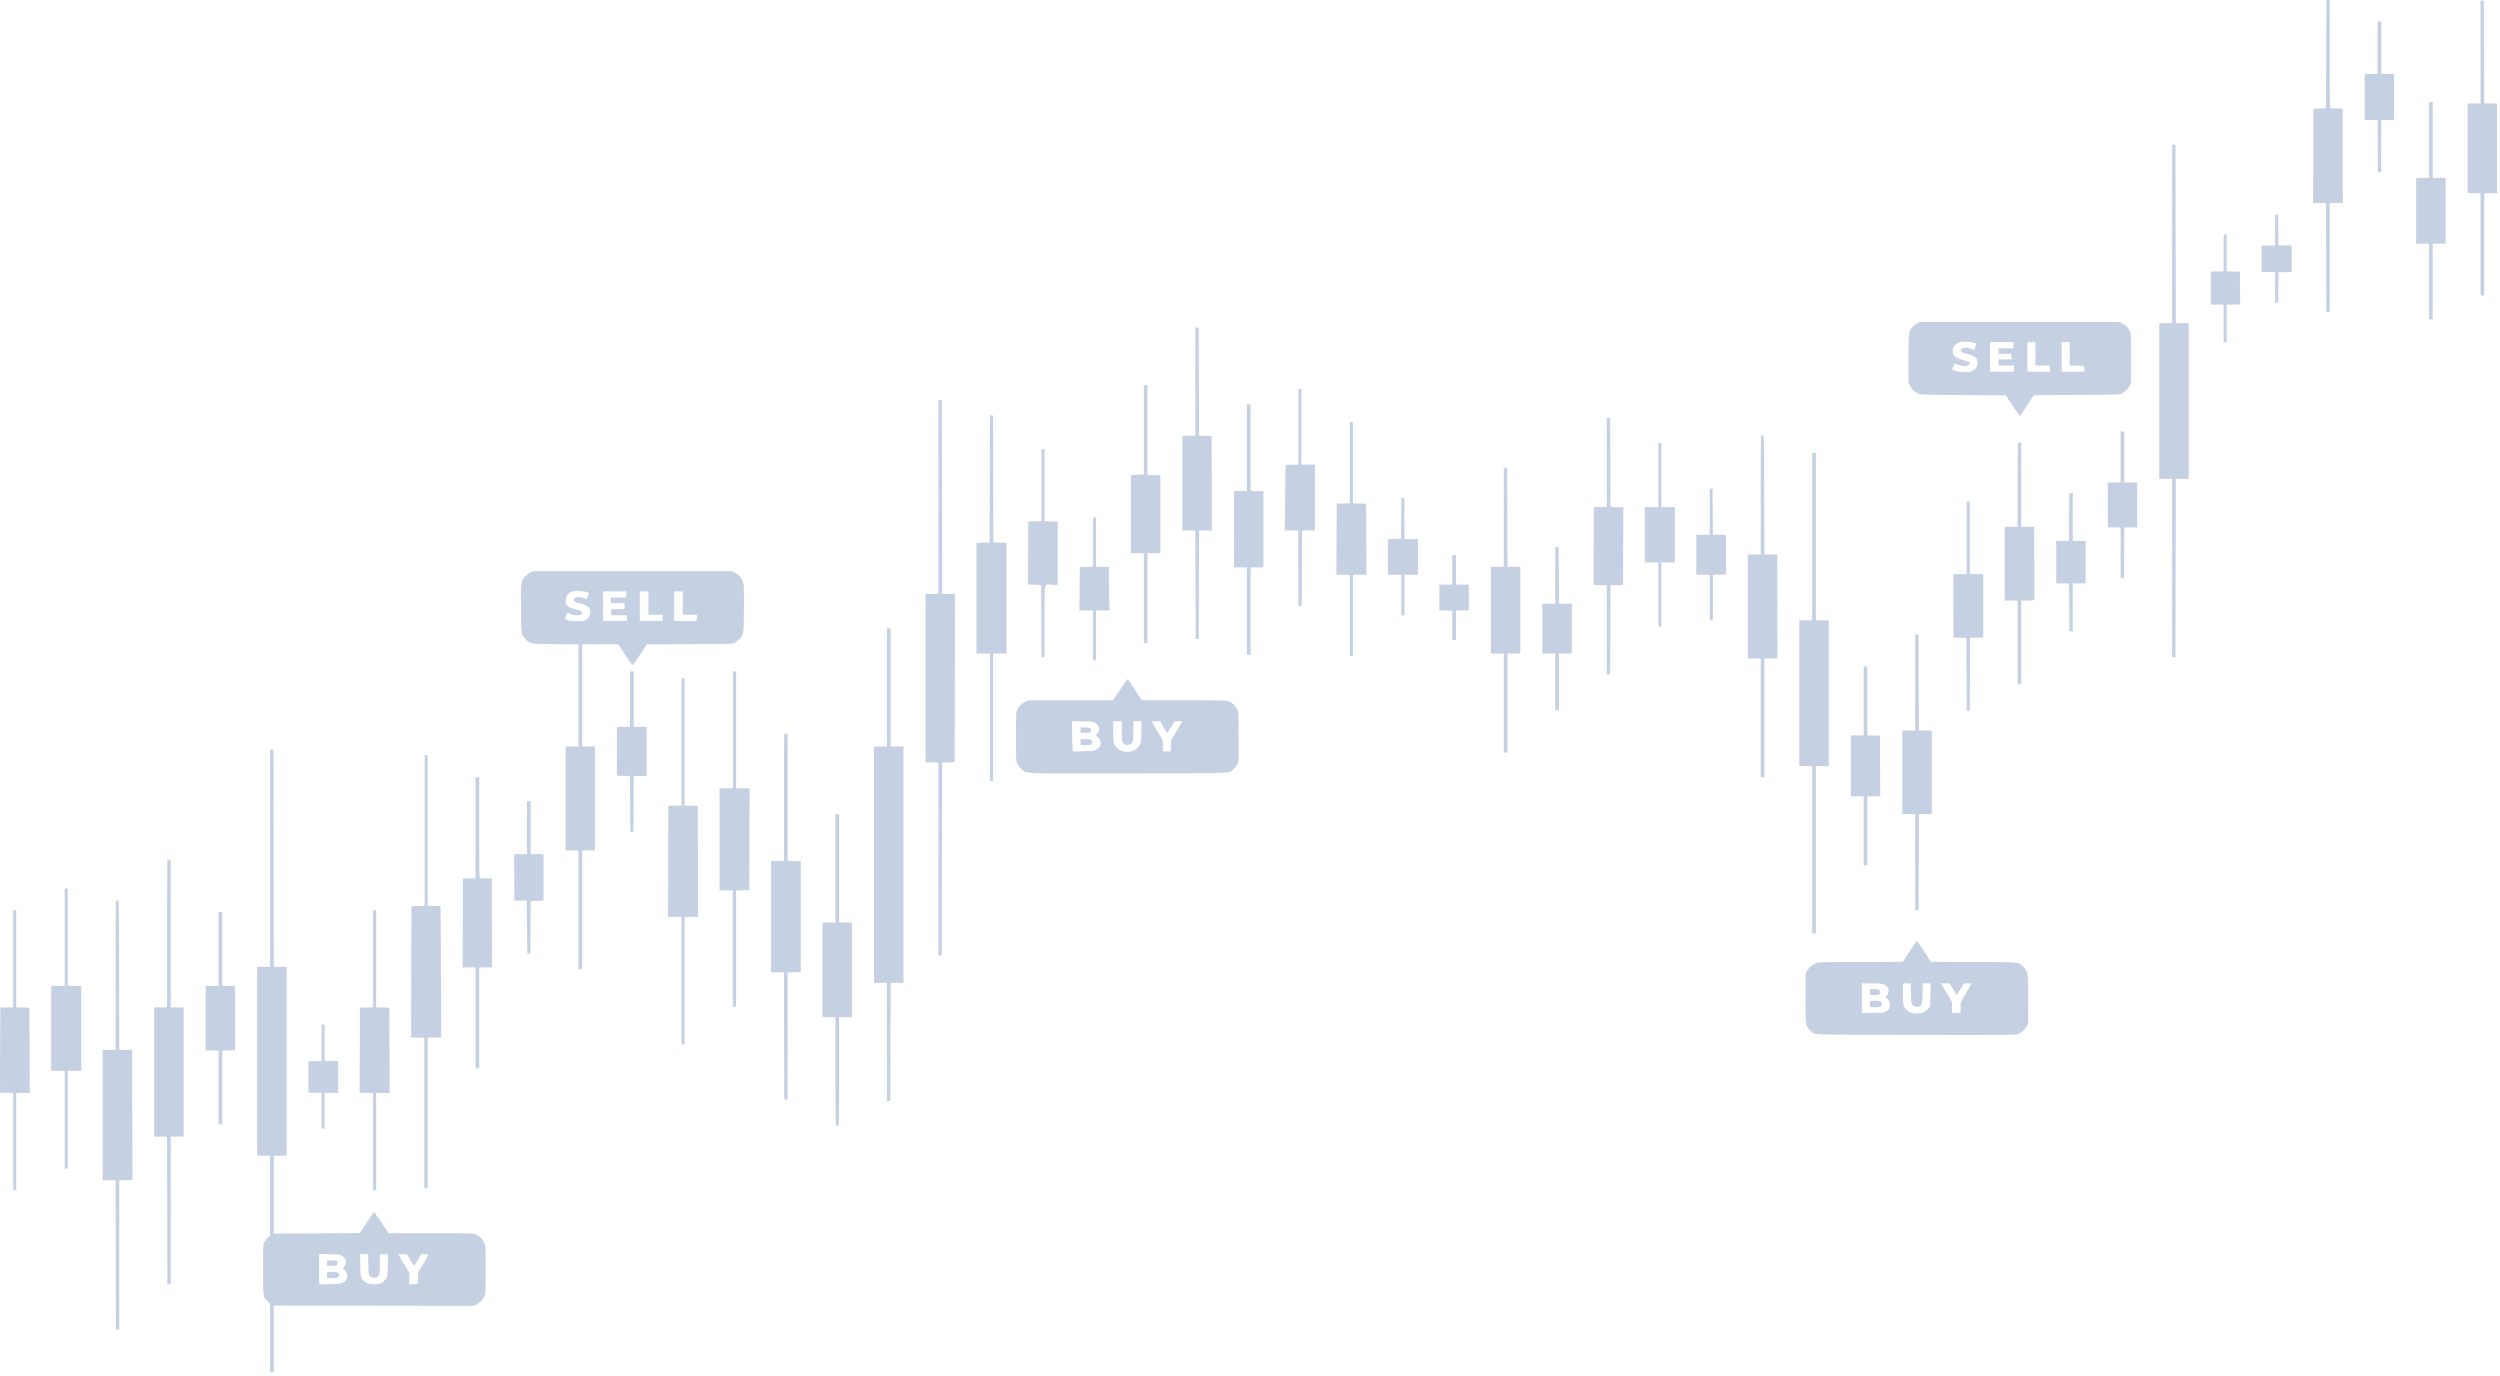 <?xml version="1.0" encoding="utf-8"?>
<svg xmlns="http://www.w3.org/2000/svg" fill="none" height="100%" overflow="visible" preserveAspectRatio="none" style="display: block;" viewBox="0 0 407 224" width="100%">
<path clip-rule="evenodd" d="M378.766 0.075C378.733 0.325 378.72 2.211 378.699 9.489L378.676 17.625L377.653 17.654L376.629 17.683L376.604 25.372L376.578 33.061H377.626H378.675L378.7 41.902L378.726 50.743L379 50.775L379.275 50.807V41.934V33.061H380.364C381.347 33.061 381.45 33.044 381.42 32.886C381.401 32.789 381.383 29.324 381.379 25.185L381.371 17.659L380.498 17.653C380.017 17.65 379.546 17.644 379.449 17.64C379.284 17.633 379.275 17.143 379.275 8.816V0H379.025C378.888 0 378.771 0.034 378.766 0.075ZM403.831 8.459V16.831H402.783H401.735V24.145V31.458H402.783H403.831V39.773V48.089H404.13H404.43V39.773V31.458H405.478H406.526V24.145V16.831H405.479H404.431L404.406 8.491L404.38 0.15L404.105 0.119L403.831 0.087V8.459ZM387.061 7.764V12.022H386.013H384.965V15.779V19.536H386.012H387.059L387.085 23.769L387.111 28.002L387.385 28.033L387.66 28.065V23.8V19.536H388.708H389.756V15.779V12.022H388.708H387.66V7.764V3.506H387.36H387.061V7.764ZM395.446 22.792V28.953H394.398H393.35V34.313V39.673H394.398H395.446V45.834V51.996H395.745H396.045V45.834V39.673H397.093H398.141V34.313V28.953H397.093H396.045V22.792V16.631H395.745H395.446V22.792ZM353.62 38.063V52.597H352.572H351.524V65.27V77.944H352.572H353.62V92.477V107.01L353.895 106.979L354.169 106.947L354.195 92.445L354.22 77.944H355.268H356.316V65.27V52.597H355.268H354.22L354.195 38.095L354.169 23.593L353.895 23.562L353.62 23.53V38.063ZM370.391 37.469V39.974H369.292H368.194V42.128V44.282H369.292H370.391V46.786V49.291H370.638H370.886L370.913 46.811L370.94 44.332L372.013 44.303L373.086 44.275V42.128V39.98L372.013 39.952L370.94 39.924L370.913 37.444L370.886 34.964H370.638H370.391V37.469ZM362.005 41.176V44.181L361.781 44.186C361.657 44.189 361.186 44.193 360.733 44.194L359.909 44.198V46.895V49.591H360.957H362.005V52.647V55.703H362.255H362.505V52.647V49.591H363.604H364.704L364.677 46.911L364.651 44.231L363.802 44.212C363.336 44.201 362.853 44.19 362.729 44.187L362.505 44.181V41.176V38.17H362.255H362.005V41.176ZM312.026 52.697C311.741 52.86 311.394 53.144 311.255 53.327C310.698 54.06 310.697 54.072 310.697 58.335V62.275L310.954 62.794C311.232 63.353 311.586 63.701 312.232 64.048C312.642 64.268 312.668 64.269 319.598 64.319L326.552 64.369L327.656 66.047C328.263 66.97 328.795 67.724 328.837 67.724C328.88 67.723 329.409 66.959 330.012 66.025L331.11 64.326L338.048 64.297C344.408 64.271 345.017 64.254 345.356 64.093C345.912 63.831 346.417 63.342 346.689 62.803L346.932 62.321L346.93 58.336C346.928 54.695 346.912 54.316 346.746 53.949C346.472 53.347 346.086 52.942 345.513 52.655L344.996 52.397L328.77 52.397L312.544 52.398L312.026 52.697ZM194.604 62.108V70.931H193.555H192.507V78.645V86.359H193.555H194.602L194.628 95.2L194.653 104.042H194.903H195.153L195.178 95.2L195.204 86.359H196.252H197.3L197.274 78.67L197.249 70.981L196.226 70.952L195.204 70.924L195.178 62.136L195.153 53.348L194.878 53.317L194.604 53.285V62.108ZM319.032 55.723C318.227 56.006 317.784 56.687 317.922 57.429C318.029 57.998 318.45 58.302 319.54 58.597C320.649 58.897 320.881 59.096 320.493 59.416C320.172 59.68 319.475 59.664 318.781 59.378L318.229 59.15L318.01 59.638L317.791 60.125L318.262 60.338C318.608 60.494 318.984 60.559 319.681 60.584C320.518 60.614 320.681 60.591 321.071 60.385C321.706 60.051 321.927 59.709 321.927 59.062C321.927 58.257 321.482 57.877 320.23 57.613C319.219 57.4 318.925 57.078 319.435 56.743C319.736 56.545 320.582 56.597 321.056 56.843L321.355 56.998L321.558 56.528C321.67 56.27 321.742 56.027 321.719 55.99C321.523 55.672 319.695 55.491 319.032 55.723ZM323.973 58.107V60.511H325.92H327.866V60.011V59.51H326.618H325.371V59.009V58.508H326.419H327.467V58.057V57.606H326.419H325.371V57.155V56.705H326.569H327.766V56.204V55.703H325.87H323.973V58.107ZM330.062 58.107V60.511H331.909H333.756V60.011V59.51H332.558H331.36V57.606V55.703H330.711H330.062V58.107ZM335.652 58.107V60.511H337.505H339.357L339.326 60.036L339.296 59.56L338.123 59.532L336.95 59.503V57.603V55.703H336.301H335.652V58.107ZM186.218 69.979V77.242H185.784C185.545 77.242 185.073 77.271 184.736 77.307L184.122 77.371V83.718V90.066H185.17H186.218V97.379V104.693H186.518H186.817V97.379V90.066H187.866H188.914V83.704V77.343H187.866H186.817V70.029V62.716H186.518H186.218V69.979ZM211.374 69.475V75.632L210.332 75.661L209.289 75.689L209.226 81.024L209.164 86.359H210.269H211.374V92.527V98.695L211.648 98.663L211.923 98.632L211.948 92.495L211.974 86.359H213.022H214.069V80.999V75.639H212.97H211.871L211.878 69.603C211.882 66.283 211.883 63.511 211.879 63.442C211.876 63.373 211.76 63.317 211.623 63.317H211.374V69.475ZM152.778 80.892V96.678H151.73H150.682V110.403V124.129H151.73H152.778V139.864V155.6L153.052 155.568L153.327 155.537L153.352 139.836L153.378 124.136L154.4 124.107L155.423 124.079L155.449 110.378L155.474 96.678H154.425H153.377L153.372 87.236C153.37 82.043 153.359 74.953 153.347 71.482L153.327 65.17L153.052 65.138L152.778 65.107V80.892ZM202.989 72.884V79.947H201.94H200.892L200.884 84.406C200.879 86.858 200.876 89.022 200.876 89.214C200.876 89.407 200.879 90.196 200.884 90.968L200.892 92.37H201.94H202.989V99.483V106.596H203.288H203.588V99.483V92.37H204.636H205.684V86.159V79.947H204.636H203.588V72.884V65.821H203.288H202.989V72.884ZM161.139 77.969L161.113 88.313L160.04 88.341L158.967 88.37V97.383V106.396H160.065H161.163V116.765V127.134H161.413H161.662V116.765V106.396H162.76H163.858V97.383V88.37L162.785 88.341L161.712 88.313L161.687 77.969L161.661 67.625H161.413H161.164L161.139 77.969ZM261.584 75.282V82.552H260.536H259.488L259.47 85.332C259.461 86.861 259.449 89.713 259.445 91.669L259.438 95.225L260.511 95.254L261.584 95.282V102.549V109.816L261.859 109.784L262.133 109.752L262.159 102.517L262.184 95.282L263.207 95.254L264.23 95.225L264.255 88.889L264.281 82.552H263.233H262.184L262.159 75.314L262.133 68.075L261.859 68.044L261.584 68.012V75.282ZM219.759 75.335V81.944L218.686 81.973L217.613 82.001L217.587 87.787L217.561 93.572H218.66H219.759V100.185V106.797H220.008H220.258V100.185V93.572H221.357H222.456L222.43 87.787L222.404 82.001L221.331 81.973L220.258 81.944V75.335V68.727H220.008H219.759V75.335ZM345.235 74.387V78.545H344.187H343.139V82.201V85.858H344.187H345.235V90.022V94.187L345.51 94.155L345.784 94.123L345.81 89.991L345.836 85.858H346.883H347.931V82.201V78.545H346.882H345.834V74.387V70.229H345.535H345.235V74.387ZM286.71 70.893C286.671 70.932 286.64 75.307 286.64 80.615V90.266H285.592H284.543V98.732V107.198H285.592H286.64V116.865V126.533H286.939H287.239V116.865V107.198H288.276C289.02 107.198 289.324 107.162 289.349 107.072C289.369 107.003 289.373 103.194 289.359 98.607L289.333 90.266H288.286H287.24L287.214 80.573C287.189 70.901 287.188 70.88 286.985 70.851C286.873 70.835 286.749 70.854 286.71 70.893ZM328.532 72.1C328.495 72.136 328.465 75.224 328.465 78.962V85.758H327.417H326.369V91.769V97.78H327.417H328.465V104.593V111.405H328.765H329.064V104.593V97.78H330.104C330.707 97.78 331.158 97.738 331.177 97.68C331.195 97.625 331.198 94.92 331.184 91.669L331.157 85.758H330.111H329.064V78.895V72.033H328.831C328.703 72.033 328.568 72.063 328.532 72.1ZM269.969 77.343V82.552H268.871H267.773V87.06V91.569H268.871H269.969V96.778V101.988H270.219H270.468V96.778V91.569H271.566H272.665V87.06V82.552H271.566H270.468V77.343V72.133H270.219H269.969V77.343ZM169.548 78.992V84.85L168.475 84.878L167.402 84.906L167.376 90.037L167.35 95.168L168.424 95.197L169.498 95.225L169.524 101.111L169.55 106.997H169.798H170.047V101.143C170.047 94.373 169.883 95.141 171.321 95.193L172.193 95.225V90.066V84.906L171.12 84.878L170.047 84.85V78.992V73.135H169.798H169.548V78.992ZM295.025 87.361V100.986H293.977H292.928V112.858V124.73H293.977H295.025V138.355V151.98H295.324H295.624V138.355V124.73H296.672H297.72V112.858V100.986H296.672H295.624V87.361V73.736H295.324H295.025V87.361ZM244.814 84.198V92.27H243.766H242.718V99.333V106.396H243.766H244.814V114.461V122.526H245.114H245.413V114.461V106.396H246.461H247.509V99.333V92.27H246.462H245.414L245.389 84.23L245.363 76.19L245.089 76.159L244.814 76.127V84.198ZM278.354 83.296V87.06H277.256H276.158V90.316V93.572H277.256H278.354V97.279V100.986H278.604H278.854V97.283V93.579L279.927 93.551L281 93.522L281.005 90.644C281.008 89.061 280.992 87.607 280.969 87.413L280.928 87.06H279.892H278.856L278.83 83.329L278.804 79.597L278.579 79.565L278.354 79.533V83.296ZM336.917 80.315C336.88 80.351 336.85 82.11 336.85 84.222V88.062H335.802H334.754V91.519V94.975H335.801H336.848L336.874 98.857L336.9 102.739L337.175 102.771L337.449 102.803V98.889V94.975H338.497H339.545V91.519V88.062H338.497H337.449V84.155V80.248H337.216C337.088 80.248 336.953 80.278 336.917 80.315ZM228.12 84.38L228.094 87.712L227.021 87.74L225.948 87.769V90.671V93.572H227.046H228.144V96.879V100.185H228.393H228.643V96.879V93.572H229.741H230.839V90.667V87.762H229.741H228.643V84.406V81.049H228.395H228.147L228.12 84.38ZM320.18 87.561V93.472H319.081H317.982L318.008 98.642L318.034 103.811L319.082 103.826L320.13 103.841L320.156 109.777L320.182 115.713H320.429H320.677L320.703 109.777L320.729 103.841L321.802 103.813L322.875 103.784V98.628V93.472H321.777H320.679V87.561V81.65H320.429H320.18V87.561ZM177.933 88.259V92.263L176.86 92.292L175.787 92.32L175.761 95.852L175.735 99.383H176.838H177.942L177.931 103.315C177.925 105.478 177.923 107.304 177.927 107.373C177.93 107.442 178.045 107.498 178.183 107.498H178.432V103.441V99.383H179.543H180.653L180.593 97.956C180.56 97.17 180.532 95.57 180.531 94.399L180.529 92.27H179.48H178.432V88.263V84.255H178.183H177.933V88.259ZM253.199 93.666V98.281H252.151H251.103V102.339V106.396H252.151H253.199V111.005V115.613H253.499H253.798V111.005V106.396H254.846H255.894V102.339V98.281H254.847H253.8L253.774 93.698L253.748 89.114L253.474 89.082L253.199 89.051V93.666ZM236.429 92.771V95.175H235.381H234.333V97.279V99.383H235.381H236.429V101.788V104.192H236.729H237.028V101.788V99.383H238.076H239.124V97.279V95.175H238.076H237.028V92.771V90.367H236.729H236.429V92.771ZM86.341 93.209C86.061 93.34 85.67 93.64 85.463 93.882C84.814 94.643 84.786 94.871 84.82 99.149C84.852 103.388 84.844 103.336 85.598 104.092C86.35 104.847 86.306 104.84 90.464 104.872L94.182 104.9V113.212V121.524H93.134H92.086V129.989V138.455H93.134H94.182V148.123V157.791H94.482H94.781V148.123V138.455H95.829H96.877V129.989V121.524H95.829H94.781V113.209V104.893H97.716H100.65L101.772 106.596C102.389 107.533 102.927 108.3 102.969 108.3C103.011 108.3 103.552 107.534 104.172 106.598L105.299 104.897L112.243 104.87C118.919 104.844 119.203 104.836 119.584 104.646C119.802 104.538 120.14 104.288 120.336 104.092C121.09 103.334 121.081 103.395 121.113 99.094C121.138 95.728 121.121 95.185 120.976 94.747C120.763 94.106 120.221 93.504 119.587 93.207L119.088 92.973H102.967H86.845L86.341 93.209ZM93.334 96.264C92.53 96.476 92.162 96.895 92.107 97.661C92.07 98.175 92.095 98.276 92.331 98.558C92.591 98.868 92.799 98.956 94.127 99.317C94.688 99.469 94.89 99.688 94.72 99.959C94.549 100.233 93.511 100.25 92.922 99.989C92.668 99.876 92.444 99.784 92.425 99.784C92.373 99.784 91.986 100.562 91.986 100.666C91.986 100.715 92.176 100.841 92.407 100.946C92.739 101.096 93.061 101.136 93.93 101.136C94.911 101.136 95.072 101.111 95.407 100.901C95.885 100.604 96.079 100.227 96.079 99.599C96.079 99.158 96.04 99.069 95.729 98.795C95.525 98.616 95.14 98.422 94.806 98.333C93.522 97.989 93.434 97.947 93.434 97.683C93.434 97.329 93.811 97.157 94.422 97.231C94.692 97.264 95.039 97.356 95.194 97.436C95.471 97.58 95.478 97.577 95.677 97.184C95.95 96.647 95.934 96.543 95.555 96.396C95.155 96.24 93.74 96.156 93.334 96.264ZM98.175 98.682V101.086H100.122H102.068V100.638V100.191L100.796 100.163L99.523 100.134L99.492 99.659L99.462 99.183H100.565H101.669V98.682V98.181H100.571H99.473V97.73V97.279H100.721H101.968V96.778V96.277H100.072H98.175V98.682ZM104.165 98.682V101.086H106.011H107.858V100.585V100.084H106.71H105.562V98.181V96.277H104.863H104.165V98.682ZM109.755 98.677V101.077L111.437 101.107C112.363 101.123 113.194 101.122 113.284 101.104C113.41 101.079 113.448 100.956 113.448 100.578V100.084H112.3H111.152V98.181V96.277H110.453H109.755V98.677ZM144.393 111.906V121.524H143.345H142.297V140.759V159.995H143.345H144.393V169.619V179.244L144.667 179.212L144.942 179.18L144.967 169.587L144.993 159.995H146.04H147.088V140.759V121.524H146.04H144.992V111.906V102.288H144.692H144.393V111.906ZM311.795 111.098V118.919H310.747H309.699V125.732V132.544H310.747H311.795V140.365V148.186L312.069 148.155L312.344 148.123L312.369 140.334L312.395 132.544H313.443H314.49V125.732V118.919H313.442H312.394L312.37 115.939C312.357 114.299 312.346 110.794 312.345 108.149L312.344 103.34L312.069 103.309L311.795 103.277V111.098ZM303.41 114.11V119.721H302.362H301.314V124.68V129.639H302.362H303.41V135.249V140.86H303.709H304.009V135.249V129.639H305.058H306.107L306.081 124.705L306.055 119.771L305.032 119.742L304.009 119.714V114.107V108.5H303.709H303.41V114.11ZM102.567 113.806V118.311L101.505 118.34L100.443 118.368L100.432 122.325L100.421 126.283L101.493 126.311L102.565 126.339L102.591 130.87L102.617 135.399H102.867H103.116L103.136 131.392C103.146 129.188 103.157 127.148 103.161 126.859L103.166 126.333H104.214H105.263V122.325V118.318H104.214H103.166V113.81V109.301H102.867H102.567V113.806ZM119.338 118.819V128.336H118.239H117.141V136.652V144.967H118.215H119.288V154.409V163.852L119.562 163.884L119.837 163.915V154.445V144.974L120.91 144.945L121.983 144.917L122.008 136.627L122.034 128.336H120.935H119.837V118.819V109.301H119.587H119.338V118.819ZM110.952 120.769V131.135L109.879 131.163L108.806 131.192L108.781 140.233L108.755 149.275H109.854H110.952V159.644V170.013H111.202H111.452V159.644V149.275H112.55H113.649L113.623 140.233L113.598 131.192L112.525 131.163L111.452 131.135V120.769V110.403H111.202H110.952V120.769ZM182.37 112.246L181.199 114.01H174.295H167.391L166.875 114.268C166.317 114.547 165.971 114.903 165.625 115.551C165.409 115.956 165.406 116.034 165.406 119.921C165.406 123.868 165.406 123.879 165.639 124.35C165.767 124.609 166.067 125.001 166.305 125.221C167.133 125.987 165.899 125.938 183.779 125.908C201.222 125.879 199.906 125.927 200.719 125.301C200.926 125.142 201.218 124.802 201.368 124.545L201.641 124.079V119.971C201.641 115.948 201.636 115.855 201.424 115.457C201.13 114.905 200.63 114.427 200.11 114.199C199.701 114.02 199.317 114.01 192.773 114.004L185.869 113.999L184.774 112.326C184.171 111.406 183.648 110.615 183.61 110.568C183.572 110.52 183.014 111.276 182.37 112.246ZM174.545 119.395C174.555 120.483 174.587 121.594 174.617 121.863L174.67 122.352L176.391 122.304C178.035 122.259 178.132 122.245 178.568 121.988C178.923 121.779 179.051 121.632 179.143 121.325C179.295 120.813 179.102 120.261 178.667 119.967L178.359 119.759L178.645 119.438C179.248 118.76 178.909 117.822 177.958 117.536C177.726 117.466 176.93 117.416 176.044 117.416H174.526L174.545 119.395ZM181.227 118.925C181.227 120.788 181.327 121.228 181.872 121.776C182.71 122.617 184.334 122.62 185.168 121.781C185.729 121.218 185.819 120.828 185.819 118.983V117.416H185.179H184.539L184.505 119.044C184.468 120.844 184.408 121.046 183.859 121.228C183.447 121.364 183.069 121.262 182.823 120.948C182.644 120.719 182.625 120.539 182.625 119.056V117.416H181.926H181.227V118.925ZM187.543 117.542C187.57 117.61 187.979 118.317 188.452 119.113L189.313 120.558V121.442V122.325H189.962H190.611L190.611 121.449C190.611 120.73 190.65 120.509 190.825 120.222C190.942 120.029 191.366 119.319 191.767 118.644L192.496 117.416H191.857H191.219L190.653 118.368C190.342 118.892 190.059 119.318 190.024 119.316C189.99 119.314 189.715 118.887 189.413 118.366L188.864 117.42L188.179 117.418C187.672 117.417 187.507 117.449 187.543 117.542ZM175.937 118.869V119.32H176.682C177.317 119.32 177.442 119.291 177.53 119.126C177.792 118.635 177.515 118.418 176.628 118.418H175.937V118.869ZM127.689 119.487C127.653 119.524 127.623 124.19 127.623 129.856V140.158H126.575H125.527V149.225V158.292H126.574H127.622L127.647 168.636L127.673 178.98L127.947 179.011L128.222 179.043V168.671V158.298L129.295 158.27L130.368 158.242V149.225V140.208L129.295 140.18L128.222 140.151V129.786V119.42H127.989C127.861 119.42 127.726 119.45 127.689 119.487ZM175.937 120.823V121.324H176.692C177.601 121.324 177.833 121.222 177.833 120.823C177.833 120.423 177.601 120.322 176.692 120.322H175.937V120.823ZM43.972 139.701V157.39H42.924H41.875V172.768V188.147H42.924H43.972L43.971 194.634L43.97 201.121L43.611 201.47C43.414 201.663 43.156 202.001 43.038 202.222C42.829 202.614 42.824 202.722 42.824 206.681C42.824 211.241 42.808 211.134 43.581 211.887L43.972 212.268V217.84V223.412H44.271H44.571V217.977V212.542L60.842 212.567L77.112 212.593L77.559 212.382C78.068 212.142 78.623 211.569 78.882 211.016C79.042 210.674 79.059 210.262 79.059 206.731C79.059 202.832 79.059 202.823 78.822 202.297C78.558 201.71 78.08 201.238 77.469 200.959C77.087 200.785 76.656 200.774 70.166 200.772L63.269 200.77L62.097 199.005C61.453 198.034 60.889 197.279 60.845 197.327C60.801 197.375 60.289 198.147 59.707 199.044C59.126 199.941 58.593 200.696 58.523 200.722C58.453 200.748 55.285 200.78 51.483 200.794L44.571 200.82V194.483V188.147H45.619H46.667V172.768V157.39H45.619H44.571L44.546 139.732L44.521 122.075L44.246 122.043L43.972 122.011V139.701ZM69.127 135.196V147.465L68.054 147.493L66.981 147.522L66.955 158.213L66.93 168.904L68.003 168.933L69.077 168.961V181.184V193.406L69.352 193.438L69.626 193.47V181.19V168.911H70.727H71.828L71.801 160.37C71.786 155.673 71.76 150.849 71.744 149.651L71.715 147.472H70.67H69.626V135.199V122.926H69.376H69.127V135.196ZM77.412 134.773L77.412 143.013H76.389H75.366L75.34 150.252L75.315 157.49H76.363H77.412V165.705V173.92H77.712H78.011V165.705V157.49H79.06H80.109L80.083 150.252L80.058 143.013L79.209 143C78.742 142.993 78.282 142.981 78.186 142.975C78.021 142.964 78.011 142.501 78.011 134.748V126.533H77.712H77.412L77.412 134.773ZM85.797 134.748V139.056H84.748H83.699L83.725 142.838L83.751 146.62H84.749H85.747L85.797 150.928L85.847 155.236H86.097H86.346L86.372 150.953L86.398 146.67L87.221 146.669C87.673 146.668 88.144 146.64 88.268 146.607L88.492 146.547V142.801V139.056H87.444H86.396V134.748V130.44H86.097H85.797V134.748ZM136.008 141.36V150.177H134.96H133.912V157.891V165.605H134.96H136.008V174.415C136.008 180.233 136.042 183.247 136.109 183.288C136.164 183.323 136.299 183.322 136.408 183.287C136.604 183.225 136.607 183.123 136.607 174.415V165.605H137.655H138.703V157.891V150.177H137.655H136.607V141.36V132.544H136.307H136.008V141.36ZM27.268 140.025C27.232 140.061 27.202 145.471 27.202 152.047V164.002H26.153H25.105V174.522V185.041H26.153H27.201L27.226 197.038L27.252 209.035L27.526 209.067L27.8 209.099V197.07V185.041H28.849H29.897V174.522V164.002H28.849H27.8V151.98V139.958H27.568C27.439 139.958 27.305 139.988 27.268 140.025ZM10.531 152.581V160.496H9.433H8.335V167.408V174.321H9.433H10.531V182.286V190.251H10.781H11.03V182.286V174.321H12.128H13.226V167.408V160.496H12.128H11.03V152.581V144.667H10.781H10.531V152.581ZM18.887 146.633C18.848 146.672 18.817 152.151 18.817 158.809V170.915H17.768H16.72V181.534V192.154H17.768H18.816L18.841 204.301L18.866 216.449L19.141 216.48L19.415 216.512V204.336V192.161L20.488 192.132L21.562 192.104L21.55 187.195C21.543 184.495 21.532 179.727 21.525 176.6L21.512 170.915H20.464H19.416L19.391 158.768C19.366 146.624 19.365 146.62 19.162 146.591C19.05 146.575 18.926 146.594 18.887 146.633ZM2.146 156.088V164.002H1.098H0.05L0.033 166.832C0.023 168.389 0.012 171.511 0.008 173.77L0 177.878L1.073 177.906L2.146 177.935V185.846V193.757H2.396H2.645V185.842V177.928H3.744H4.843L4.817 170.99L4.791 164.052L3.718 164.024L2.645 163.995V156.084V148.173H2.396H2.146V156.088ZM60.742 156.084V163.995L59.669 164.024L58.596 164.052L58.57 170.99L58.544 177.928H59.643H60.742V185.842V193.757H60.991H61.241V185.842V177.928H62.34H63.438L63.413 170.99L63.387 164.052L62.314 164.024L61.241 163.995V156.084V148.173H60.991H60.742V156.084ZM35.587 154.485V160.496H34.538H33.49V165.755V171.015H34.538H35.587V177.026V183.037H35.886H36.186V177.026V171.015H37.234H38.282V165.755V160.496H37.234H36.186V154.485V148.474H35.886H35.587V154.485ZM310.893 154.882L309.778 156.581L302.826 156.61C296.259 156.637 295.854 156.649 295.524 156.826C294.899 157.16 294.535 157.488 294.253 157.969L293.977 158.442L293.946 162.336C293.911 166.806 293.933 166.972 294.661 167.71C295.475 168.536 293.727 168.457 311.928 168.487C327.611 168.512 328.196 168.506 328.603 168.326C329.197 168.062 329.703 167.586 329.977 167.032L330.212 166.557L330.186 162.571C330.161 158.769 330.15 158.565 329.952 158.141C329.837 157.896 329.563 157.533 329.343 157.333C328.535 156.601 328.991 156.642 321.276 156.61L314.337 156.581L313.241 154.883C312.638 153.949 312.114 153.184 312.076 153.184C312.039 153.183 311.506 153.947 310.893 154.882ZM303.11 162.499V164.904L304.832 164.902C306.308 164.9 306.614 164.872 306.972 164.709C307.441 164.495 307.702 164.091 307.702 163.581C307.701 163.261 307.384 162.601 307.229 162.598C307.187 162.597 307.091 162.557 307.015 162.508C306.903 162.438 306.927 162.365 307.139 162.135C307.706 161.522 307.542 160.678 306.783 160.31C306.387 160.117 306.173 160.095 304.726 160.095H303.11V162.499ZM309.801 161.773C309.802 163.184 309.832 163.516 309.986 163.856C310.343 164.645 311.016 165.002 312.148 165.003C312.889 165.004 313.498 164.719 313.935 164.168L314.24 163.784L314.273 161.939L314.306 160.095H313.649H312.993V161.654C312.993 163.611 312.873 163.892 312.037 163.899C311.726 163.901 311.573 163.841 311.388 163.644C311.155 163.395 311.145 163.321 311.112 161.74L311.079 160.095H310.439H309.798L309.801 161.773ZM316.168 160.421C316.277 160.6 316.685 161.28 317.075 161.932L317.784 163.118V164.011V164.904H318.483H319.182V164.022C319.182 163.214 319.207 163.1 319.481 162.666C319.646 162.405 319.781 162.174 319.781 162.153C319.781 162.131 320.007 161.744 320.283 161.292C321.09 159.973 321.083 160.095 320.345 160.095H319.705L319.131 161.061L318.557 162.027L318.245 161.522C318.074 161.245 317.812 160.81 317.662 160.556L317.39 160.095H316.68H315.971L316.168 160.421ZM304.408 161.498V161.998H305.137C305.914 161.998 306.105 161.907 306.105 161.533C306.105 161.178 305.742 160.997 305.035 160.997H304.408V161.498ZM304.448 163.04C304.419 163.117 304.409 163.353 304.426 163.566L304.458 163.952L305.007 163.983C305.309 164.001 305.701 163.987 305.879 163.954C306.45 163.847 306.558 163.248 306.049 163.016C305.679 162.846 304.515 162.864 304.448 163.04ZM52.357 169.759V172.711L51.284 172.74L50.211 172.768V175.323V177.878L51.284 177.906L52.357 177.935V180.837V183.739H52.606H52.856V180.833V177.928H53.954H55.052V175.323V172.718H53.954H52.856V169.763V166.807H52.606H52.357V169.759ZM51.958 206.642V209.108L53.63 209.066C55.039 209.031 55.372 208.993 55.751 208.821C56.317 208.564 56.453 208.396 56.523 207.873C56.563 207.574 56.528 207.357 56.399 207.117C56.3 206.932 56.192 206.78 56.159 206.778C56.127 206.776 56.012 206.708 55.905 206.626C55.712 206.48 55.712 206.476 55.922 206.329C56.192 206.139 56.384 205.564 56.303 205.192C56.225 204.838 55.811 204.441 55.361 204.29C55.167 204.225 54.368 204.176 53.49 204.176H51.958V206.642ZM58.646 205.832C58.646 207.954 58.812 208.404 59.776 208.9C60.239 209.139 61.447 209.169 61.955 208.955C62.417 208.76 62.922 208.213 63.038 207.782C63.114 207.499 63.196 204.89 63.148 204.301C63.141 204.215 62.936 204.176 62.489 204.176H61.84V205.723C61.84 206.573 61.797 207.382 61.744 207.521C61.597 207.911 61.092 208.13 60.651 207.997C60.056 207.818 59.997 207.632 59.96 205.804L59.926 204.176H59.286H58.646V205.832ZM65.1 204.648C65.253 204.912 65.66 205.596 66.005 206.168L66.631 207.207V208.151V209.094L67.305 209.065L67.979 209.035L68.029 208.083L68.079 207.132L68.838 205.879C69.985 203.987 69.945 204.176 69.197 204.176H68.562L68.033 205.08C67.743 205.577 67.471 206.004 67.43 206.03C67.389 206.055 67.109 205.66 66.808 205.151L66.261 204.226L65.541 204.197L64.821 204.167L65.1 204.648ZM53.255 205.629V206.08H53.984C54.754 206.08 54.952 205.987 54.952 205.629C54.952 205.27 54.754 205.178 53.984 205.178H53.255V205.629ZM53.255 207.582V208.083H54.054C54.719 208.083 54.886 208.05 55.052 207.883C55.541 207.392 55.161 207.082 54.071 207.082H53.255V207.582Z" fill="#C6D0E3" fill-rule="evenodd" id="Vector"/>
</svg>